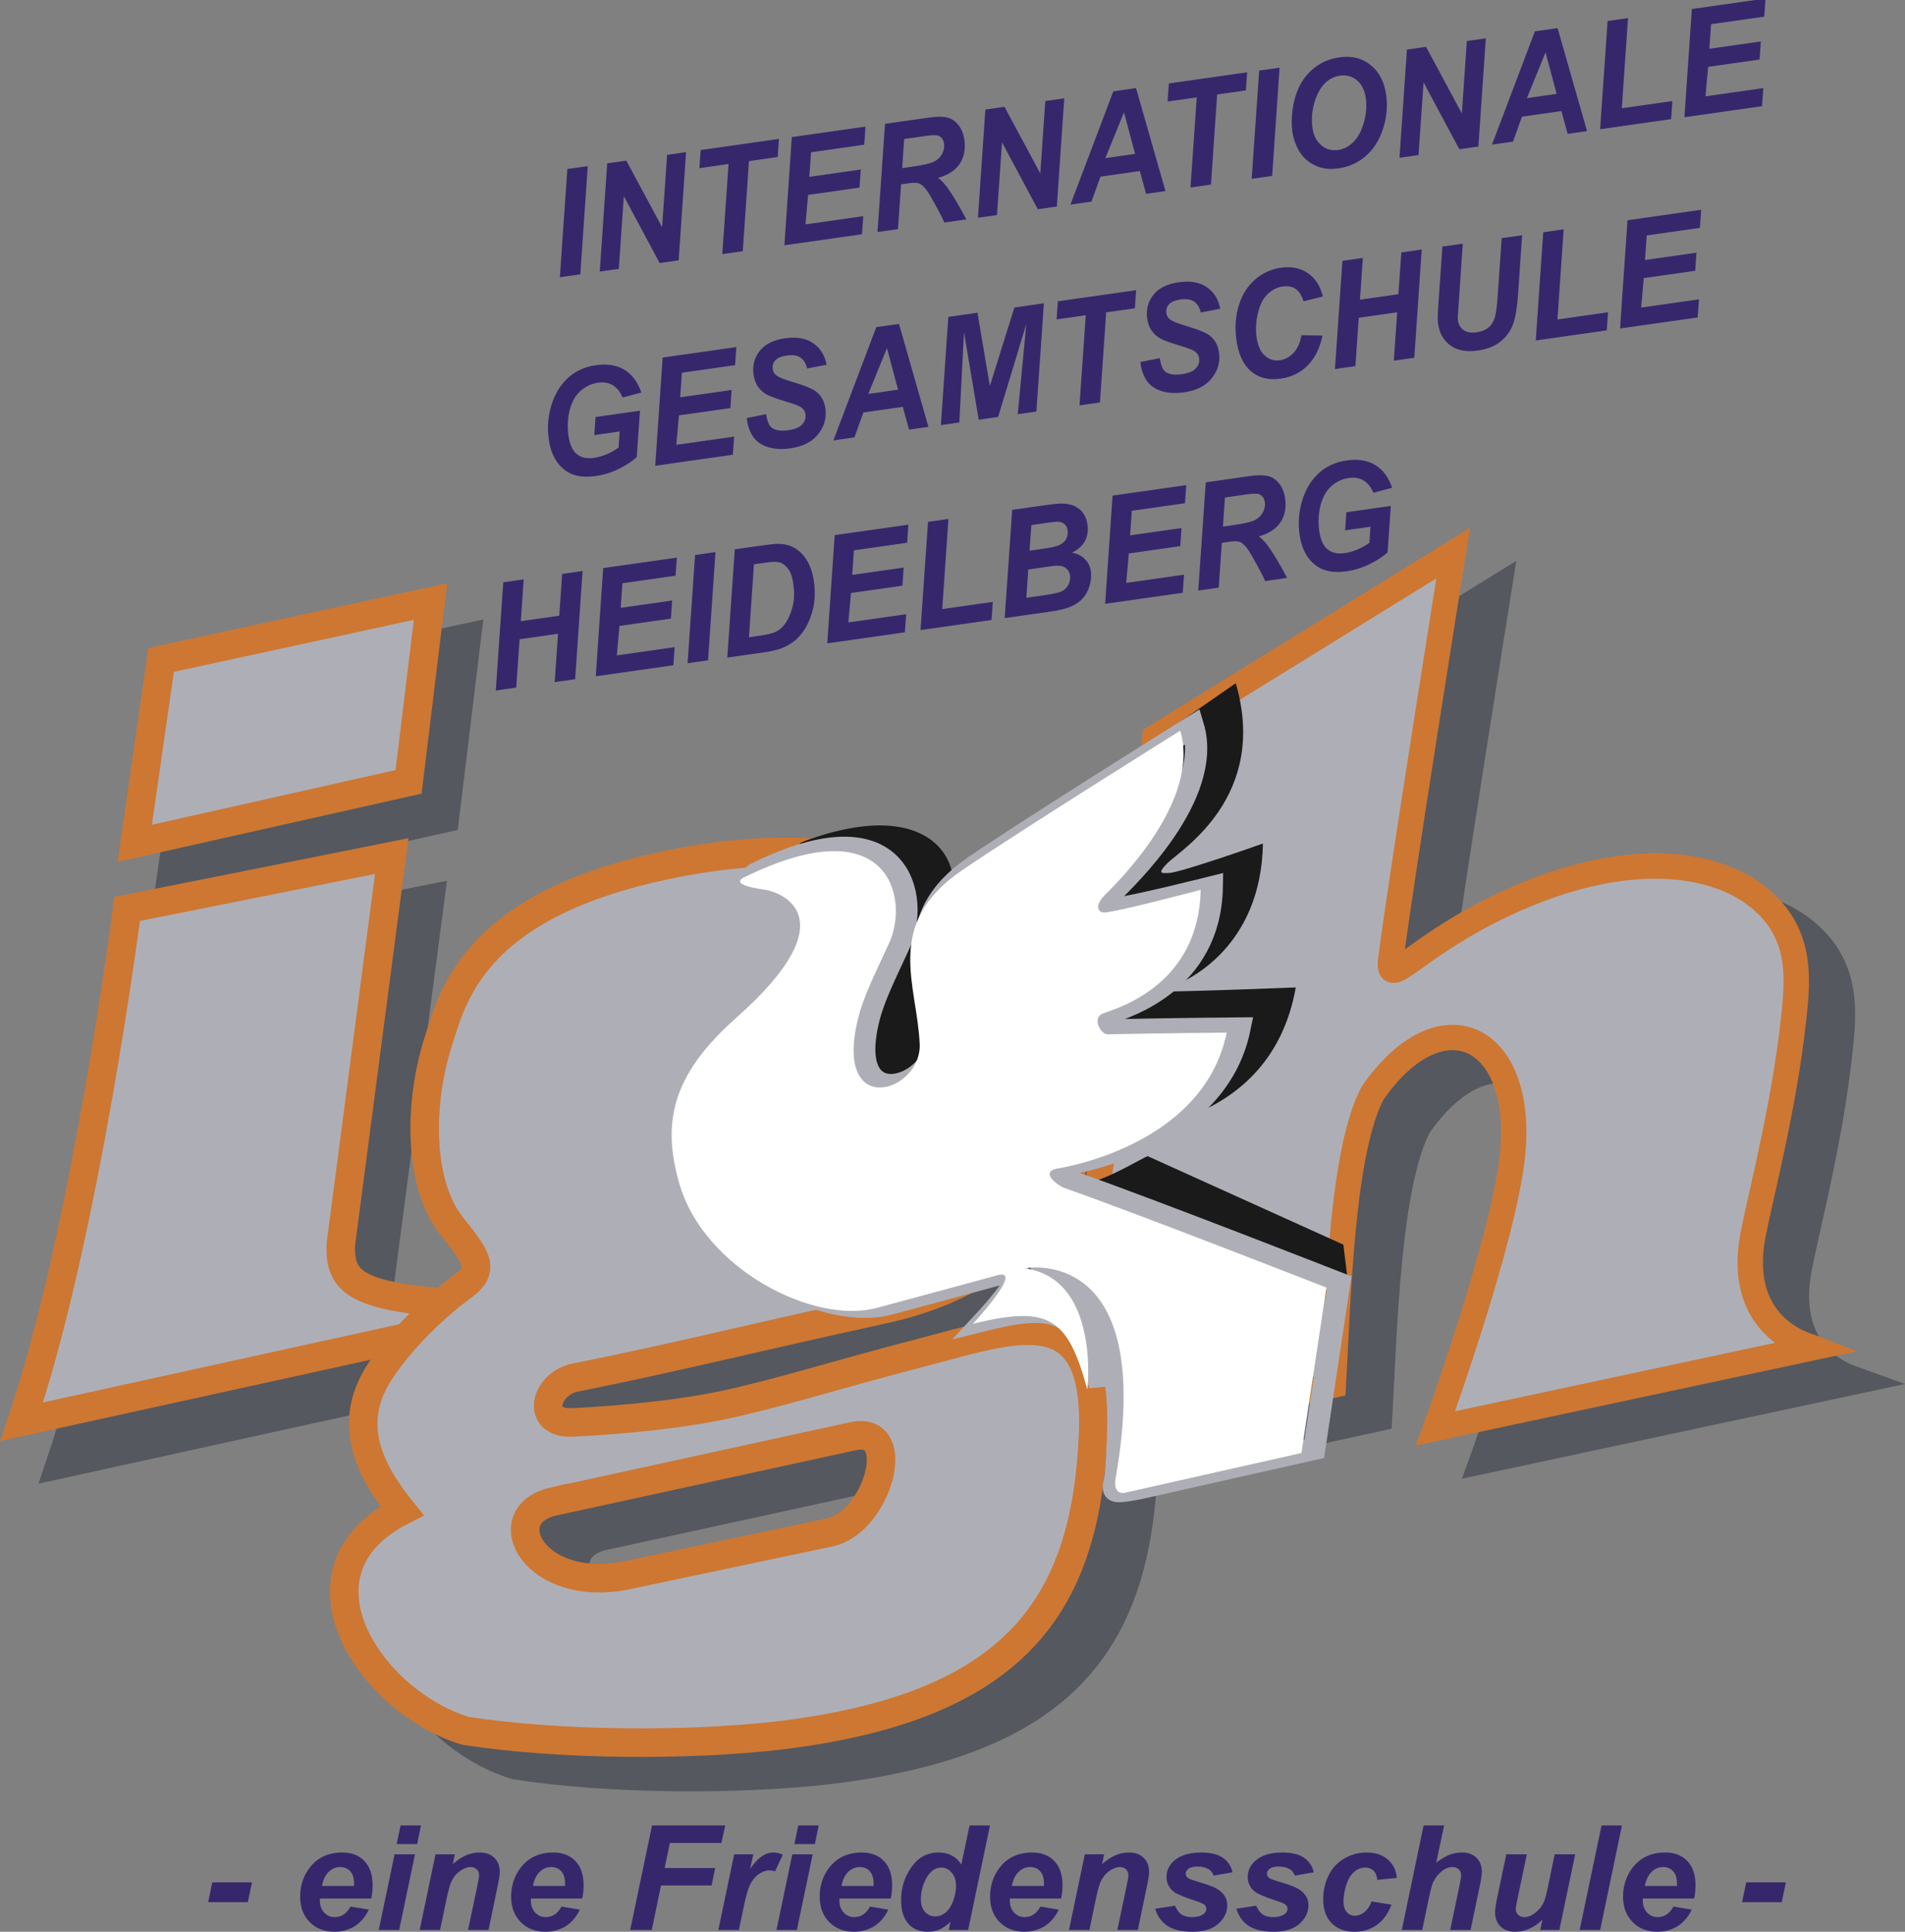 <?xml version="1.0" encoding="UTF-8" standalone="no"?>
<svg
   xmlns:dc="http://purl.org/dc/elements/1.1/"
   xmlns:cc="http://creativecommons.org/ns#"
   xmlns:rdf="http://www.w3.org/1999/02/22-rdf-syntax-ns#"
   xmlns:svg="http://www.w3.org/2000/svg"
   xmlns="http://www.w3.org/2000/svg"
   version="1.1"
   id="svg4869"
   viewBox="0 0 1201.094 1217.754"
   height="343.677mm"
   width="338.976mm">
  <rect x="0" y="0" width="1201.094" height="1217.754" fill="#808080" stroke="none"/>
  <defs
     id="defs4871" />
  <g
     transform="translate(1694.833,810.8)"
     id="layer1">
    <path
       id="path4373-6-4"
       d="m -1009.943,123.879 184.901,-40.588 c 3.07,-56.121 5.406,-148.435 24.96,-184.503 43.246,-61.703 95.413,-36.39 88.051,38.837 -5.244,53.587 -48.629,172.907 -48.629,172.907 l 238.257,-50.938 c -1.193,-0.44 -49.611,-10.46 -38.024,-71.059 4.34,-22.696 19.751,-81.437 25.591,-136.265 2.649,-24.865 5.896,-54.278 -22.76,-76.985 -27.709,-21.956 -83.45,-30.922 -159.518,4.75 -56.872,26.67 -74.265,54.936 -71.754,35.057 6.148,-48.679 39.414,-256.368 39.414,-256.368 l -188.125,116.213 c 0,0 -31.99,329.884 -72.363,448.942 z"
       style="display:inline;opacity:1;fill:#55585e;fill-rule:evenodd;stroke:#55585e;stroke-width:16;stroke-linecap:round;stroke-linejoin:miter;stroke-miterlimit:4;stroke-dasharray:none;stroke-opacity:1" />
    <path
       d="m -1314.748,157.578 190,-41.429 c 31.807,-6.144 14.707,54.124 -15,60.714 l -128.571,27.143 c -58.124,11.627 -83.409,-37.597 -46.429,-46.429 z m -64.076,-174.372 c 14.795,18.884 22.62,27.235 7.98,38.066 -24.406,18.057 -42.914,38.91 -53.189,54.877 -20.919,32.509 -6.229,61.699 14.286,87.143 -75.361,38.409 -19.561,120.81 40.105,138.701 59.251,9.189 141.007,9.579 198.436,2.833 147.962,-18.012 192.353,-81.414 197.173,-188.677 3.998,-88.963 -49.131,-67.957 -107.98,-52.612 -58.848,15.345 -77.254,21.909 -116.306,31.183 -30.402,7.221 -70.765,11.292 -103.969,12.857 -24.379,1.149 -17.09,-26.187 4.229,-28.745 63.299,-12.76 100.086,-22.369 192.597,-42.684 216.134,-47.463 151.943,-345.277 -143.781,-278.571 -115.588,26.073 -128.522,81.412 -137.648,110 -12.721,39.849 -12.109,89.877 8.066,115.628 z"
       style="display:inline;fill:#55585e;fill-rule:evenodd;stroke:#55585e;stroke-width:18;stroke-linecap:butt;stroke-linejoin:miter;stroke-miterlimit:4;stroke-dasharray:none;stroke-opacity:1"
       id="path4383-1" />
    <path
       id="path4373-0"
       d="m -1656.923,112.278 331.33,-72.731 c -118.783,-1.301 -131.097,-11.507 -130.077,-39.165 l 32.093,-244.688 -166.849,33.335 c 0,0 -26.124,204.19 -66.497,323.249 z"
       style="display:inline;opacity:1;fill:#55585e;fill-rule:evenodd;stroke:#55585e;stroke-width:18;stroke-linecap:butt;stroke-linejoin:miter;stroke-miterlimit:4;stroke-dasharray:none;stroke-opacity:1" />
    <path
       id="path4369-3"
       d="m -1570.482,-371.926 169.856,-36.813 -13.814,113.653 -172.654,38.76 16.612,-115.6 z"
       style="display:inline;opacity:1;fill:#55585e;fill-rule:evenodd;stroke:#55585e;stroke-width:18.106;stroke-linecap:butt;stroke-linejoin:miter;stroke-miterlimit:4;stroke-dasharray:none;stroke-opacity:1" />
    <path
       id="path4373-6"
       d="m -1039.066,102.992 184.901,-40.588 c 3.07,-56.121 5.406,-148.435 24.96,-184.503 43.246,-61.703 95.413,-36.39 88.051,38.837 -5.244,53.587 -48.629,172.907 -48.629,172.907 l 238.257,-50.938 c -0.434,-0.173 -49.611,-10.46 -38.024,-71.059 4.34,-22.696 19.751,-81.437 25.591,-136.265 2.649,-24.865 5.896,-54.278 -22.76,-76.985 -27.709,-21.956 -83.45,-30.922 -159.518,4.75 -56.872,26.67 -74.265,54.936 -71.754,35.057 6.148,-48.679 39.414,-256.368 39.414,-256.368 l -188.125,116.213 c 0,0 -31.99,329.884 -72.363,448.942 z"
       style="display:inline;opacity:1;fill:#aeafb6;fill-rule:evenodd;stroke:#cd7733;stroke-width:16;stroke-linecap:square;stroke-linejoin:miter;stroke-miterlimit:4;stroke-dasharray:none;stroke-opacity:1" />
    <path
       id="path4369"
       d="m -1593.266,-394.772 169.856,-36.813 -13.814,113.653 -172.654,38.76 16.612,-115.6 z"
       style="display:inline;opacity:1;fill:#aeafb6;fill-rule:evenodd;stroke:#cd7733;stroke-width:18.106;stroke-linecap:butt;stroke-linejoin:miter;stroke-miterlimit:4;stroke-dasharray:none;stroke-opacity:1" />
    <path
       id="path4373"
       d="m -1681.189,85.446 331.33,-72.731 c -118.783,-1.301 -131.097,-11.507 -130.077,-39.165 l 32.093,-244.688 -166.849,33.335 c 0,0 -26.124,204.19 -66.497,323.249 z"
       style="display:inline;opacity:1;fill:#aeafb6;fill-rule:evenodd;stroke:#cd7733;stroke-width:18;stroke-linecap:butt;stroke-linejoin:miter;stroke-miterlimit:4;stroke-dasharray:none;stroke-opacity:1" />
    <path
       d="m -1346.4,135.876 190,-41.429 c 31.807,-6.144 14.707,54.124 -15,60.714 l -128.571,27.143 c -58.124,11.627 -83.409,-37.597 -46.428,-46.429 z m -64.076,-174.372 c 14.795,18.884 22.62,27.235 7.98,38.066 -24.406,18.057 -42.914,38.91 -53.189,54.877 -20.919,32.509 -6.229,61.699 14.286,87.143 -75.361,38.409 -19.561,120.81 40.105,138.701 59.251,9.189 141.007,9.579 198.436,2.833 147.962,-18.012 192.353,-81.414 197.173,-188.677 3.998,-88.963 -49.131,-67.957 -107.98,-52.612 -58.848,15.345 -77.254,21.909 -116.306,31.183 -30.402,7.221 -70.765,11.292 -103.969,12.857 -24.379,1.149 -17.09,-26.187 4.229,-28.745 63.299,-12.76 100.086,-22.369 192.597,-42.684 216.134,-47.463 151.943,-345.277 -143.781,-278.571 -115.588,26.073 -128.522,81.412 -137.648,110 -12.721,39.849 -12.109,89.877 8.066,115.628 z"
       style="display:inline;fill:#aeafb6;fill-rule:evenodd;stroke:#cd7733;stroke-width:18;stroke-linecap:butt;stroke-linejoin:miter;stroke-miterlimit:4;stroke-dasharray:none;stroke-opacity:1"
       id="path4383" />
    <g
       id="g4531"
       style="display:inline"
       transform="translate(-2142.829,-1592.201)">
      <path
         style="display:inline;fill:#1a1a1a;fill-opacity:1;fill-rule:evenodd;stroke:none;stroke-width:1px;stroke-linecap:butt;stroke-linejoin:miter;stroke-opacity:1"
         d="m 954.984,1311.729 c 84.136,-31.057 102.685,18.329 90.714,40 -10.233,18.526 -11.812,31.465 -15.245,44.913 -16.654,65.241 35.837,49.517 34.531,18.658 -1.585,-37.445 -22.952,-75.445 26.429,-109.286 34.552,-23.679 135.714,-93.929 135.714,-93.929 20.949,71.724 -34.915,105.334 -42.857,113.214 -7.542,7.483 -3.102,6.512 0.714,6.429 7.316,-0.161 59.286,-18.571 59.286,-18.571 -1.175,65.385 -47.428,86.516 -57.143,90 -7.452,2.672 -2.386,3.315 2.143,3.214 30.964,-0.686 75.714,-2.5 75.714,-2.5 -16.377,91.896 -113.572,90 -113.572,90 -6.352,1.349 -42.164,29.438 -33.285,33.741 14.49,7.022 52.09,-18.014 53.642,-17.312 l 123.214,55.714 2.857,23.571 -73.929,22.143 -109.643,-50.714 c -140.013,46.756 -266.409,-69.797 -165,-162.143 72.974,-64.694 26.097,-79.653 18.571,-80.714 -17.916,-2.526 -17.761,-4.618 -12.857,-6.428 z"
         id="path4393-6" />
      <path
         style="display:inline;opacity:1;fill:none;fill-opacity:1;fill-rule:evenodd;stroke:#aeafb6;stroke-width:14;stroke-linecap:square;stroke-linejoin:miter;stroke-miterlimit:4;stroke-dasharray:none;stroke-opacity:1"
         d="m 925.183,1331.881 c 91.279,-44.986 102.955,16.002 89.913,44.459 -8.818,19.24 -15.853,32.98 -19.286,46.428 -16.654,65.241 43.919,43.962 42.612,13.102 -1.585,-37.445 -25.477,-74.434 23.903,-108.276 34.552,-23.679 137.857,-88.214 137.857,-88.214 13.092,43.866 -43.242,96.849 -51.183,104.73 -7.542,7.483 -0.49,9.997 3.326,9.913 7.316,-0.161 59.704,-13.275 59.704,-13.275 -1.175,59.671 -54.239,75.383 -63.954,78.867 -7.452,2.672 1.864,11.294 6.393,11.194 30.964,-0.686 75,-1.071 75,-1.071 -14.949,72.61 -110.173,85.714 -110.173,85.714 -10.762,2.287 3.751,10.762 7.673,12.143 47.869,16.85 165.357,62.857 165.357,62.857 l -15.714,104.286 -111.071,25 c 0,0 -0.305,0.088 -0.781,0.146 -18.161,3.3 -14.678,1.691 -13.326,-8.36 12.731,-145.553 -52.495,-133.214 -52.495,-133.214 47.852,6.388 42.673,76.429 42.673,76.429 -12.293,-44.793 -23.618,-53.483 -72.143,-41.429 0,0 32.5,-35 15.714,-30.714 0,0 -50.925,13.91 -76.429,20.714 -39.822,10.624 -108.866,-24.756 -124.338,-78.197 -10.996,-37.983 -5.378,-68.185 35.766,-104.661 72.973,-64.694 26.097,-79.653 18.571,-80.714 -17.916,-2.526 -18.26,-5.546 -13.571,-7.857 z"
         id="path4393-9" />
      <path
         style="fill:#ffffff;fill-opacity:1;fill-rule:evenodd;stroke:none;stroke-width:1px;stroke-linecap:butt;stroke-linejoin:miter;stroke-opacity:1"
         d="m 917.143,1334.505 c 91.279,-44.986 104.47,12.972 91.429,41.429 -8.818,19.24 -15.853,32.98 -19.286,46.428 -16.654,65.241 39.878,48.002 38.571,17.143 -1.585,-37.445 -22.952,-75.445 26.429,-109.286 34.552,-23.679 137.857,-88.214 137.857,-88.214 13.092,43.866 -39.201,95.334 -47.143,103.214 -7.542,7.483 -4.53,11.512 -0.714,11.429 7.316,-0.161 60.714,-14.286 60.714,-14.286 -1.175,59.671 -51.713,74.373 -61.429,77.857 -7.452,2.672 -1.672,13.315 2.857,13.214 30.964,-0.686 75,-1.071 75,-1.071 -14.949,72.61 -107.143,85.714 -107.143,85.714 -10.762,2.287 0.721,10.762 4.643,12.143 47.869,16.85 165.357,62.857 165.357,62.857 l -15.714,104.286 -111.071,25 c 0,0 -8.105,2.348 -6.071,-9.286 25.946,-148.41 -57.5,-132.143 -57.5,-132.143 47.852,6.388 39.643,76.429 39.643,76.429 -12.293,-44.793 -23.618,-53.483 -72.143,-41.429 0,0 32.5,-35 15.714,-30.714 0,0 -50.925,13.91 -76.429,20.714 -39.822,10.624 -108.866,-24.756 -124.338,-78.197 -10.996,-37.983 -5.378,-68.185 35.766,-104.661 72.973,-64.694 26.097,-79.653 18.571,-80.714 -17.916,-2.526 -18.26,-5.546 -13.571,-7.857 z"
         id="path4393" />
    </g>
    <g
       id="text4581"
       style="font-style:italic;font-variant:normal;font-weight:bold;font-stretch:normal;font-size:128.515px;line-height:125%;font-family:Utsaah;-inkscape-font-specification:'Utsaah, Bold Italic';text-align:start;letter-spacing:0px;word-spacing:0px;writing-mode:lr-tb;text-anchor:start;display:inline;fill:#36276d;fill-opacity:1;stroke:none;stroke-width:1px;stroke-linecap:butt;stroke-linejoin:miter;stroke-opacity:1"
       transform="translate(-2142.829,-1592.201)">
      <path
         id="path4749"
         d="m 581.824,1968.03 25.038,0 -2.636,12.488 -24.975,0 2.573,-12.488 z" />
      <path
         id="path4751"
         d="m 682.038,1978.195 -32.317,0 q -0.063,0.753 -0.063,1.13 0,4.769 2.698,7.718 2.698,2.887 6.652,2.887 6.401,0 9.978,-6.652 l 11.546,1.945 q -3.326,6.965 -8.973,10.48 -5.648,3.451 -12.676,3.451 -9.601,0 -15.625,-6.087 -6.024,-6.087 -6.024,-16.127 0,-9.789 5.459,-17.445 7.405,-10.291 21.147,-10.291 8.785,0 13.931,5.397 5.146,5.397 5.146,15.186 0,4.644 -0.879,8.409 z m -10.856,-7.907 q 0.063,-0.816 0.063,-1.318 0,-5.271 -2.385,-7.907 -2.385,-2.698 -6.401,-2.698 -4.016,0 -7.216,3.012 -3.138,3.012 -4.267,8.911 l 20.206,0 z" />
      <path
         id="path4753"
         d="m 700.55,1932.136 12.864,0 -2.385,11.735 -12.927,0 2.447,-11.735 z m -3.765,18.198 12.864,0 -9.978,47.691 -12.864,0 9.978,-47.691 z" />
      <path
         id="path4755"
         d="m 722.576,1950.333 12.174,0 -1.255,6.15 q 4.581,-3.953 8.534,-5.585 4.016,-1.694 8.409,-1.694 5.899,0 9.287,3.389 3.389,3.326 3.389,8.911 0,2.51 -1.506,9.538 l -5.585,26.983 -12.927,0 5.71,-27.109 q 1.255,-6.024 1.255,-7.216 0,-2.447 -1.506,-3.891 -1.443,-1.443 -4.016,-1.443 -2.824,0 -6.338,2.385 -3.451,2.385 -5.397,6.338 -1.443,2.761 -3.263,11.358 l -4.079,19.578 -12.864,0 9.978,-47.691 z" />
      <path
         id="path4757"
         d="m 815.072,1978.195 -32.317,0 q -0.063,0.753 -0.063,1.13 0,4.769 2.698,7.718 2.698,2.887 6.652,2.887 6.401,0 9.978,-6.652 l 11.546,1.945 q -3.326,6.965 -8.973,10.48 -5.648,3.451 -12.676,3.451 -9.601,0 -15.625,-6.087 -6.024,-6.087 -6.024,-16.127 0,-9.789 5.459,-17.445 7.405,-10.291 21.147,-10.291 8.785,0 13.931,5.397 5.146,5.397 5.146,15.186 0,4.644 -0.879,8.409 z m -10.856,-7.907 q 0.063,-0.816 0.063,-1.318 0,-5.271 -2.385,-7.907 -2.385,-2.698 -6.401,-2.698 -4.016,0 -7.216,3.012 -3.138,3.012 -4.267,8.911 l 20.206,0 z" />
      <path
         id="path4759"
         d="m 845.318,1998.025 13.805,-65.889 46.122,0 -2.385,11.044 -32.505,0 -3.326,15.813 31.878,0 -2.259,10.982 -31.878,0 -5.836,28.05 -13.617,0 z" />
      <path
         id="path4761"
         d="m 910.894,1950.333 12.048,0 -1.945,9.225 q 6.777,-10.354 14.621,-10.354 2.761,0 5.961,1.381 l -4.957,10.542 q -1.694,-0.627 -3.702,-0.627 -3.326,0 -6.777,2.51 -3.389,2.51 -5.334,6.715 -1.945,4.204 -3.828,13.366 l -3.138,14.935 -12.927,0 9.978,-47.691 z" />
      <path
         id="path4763"
         d="m 951.306,1932.136 12.864,0 -2.385,11.735 -12.927,0 2.447,-11.735 z m -3.765,18.198 12.864,0 -9.978,47.691 -12.864,0 9.978,-47.691 z" />
      <path
         id="path4765"
         d="m 1009.602,1978.195 -32.317,0 q -0.063,0.753 -0.063,1.13 0,4.769 2.698,7.718 2.698,2.887 6.652,2.887 6.401,0 9.978,-6.652 l 11.546,1.945 q -3.326,6.965 -8.974,10.48 -5.648,3.451 -12.676,3.451 -9.601,0 -15.625,-6.087 -6.024,-6.087 -6.024,-16.127 0,-9.789 5.459,-17.445 7.405,-10.291 21.147,-10.291 8.785,0 13.931,5.397 5.146,5.397 5.146,15.186 0,4.644 -0.878,8.409 z m -10.856,-7.907 q 0.063,-0.816 0.063,-1.318 0,-5.271 -2.385,-7.907 -2.385,-2.698 -6.401,-2.698 -4.016,0 -7.216,3.012 -3.138,3.012 -4.267,8.911 l 20.206,0 z" />
      <path
         id="path4767"
         d="m 1058.423,1998.025 -12.236,0 1.129,-5.146 q -3.514,3.326 -6.903,4.832 -3.389,1.443 -7.656,1.443 -7.468,0 -12.048,-5.02 -4.581,-5.083 -4.581,-14.998 0,-11.421 6.463,-20.645 6.463,-9.287 17.131,-9.287 9.601,0 14.37,7.593 l 5.208,-24.661 12.864,0 -13.743,65.889 z m -29.807,-19.39 q 0,5.083 2.573,7.97 2.636,2.887 6.401,2.887 3.514,0 6.526,-2.385 3.012,-2.447 4.832,-7.342 1.82,-4.957 1.82,-9.476 0,-5.208 -2.761,-8.409 -2.761,-3.2 -6.401,-3.2 -5.71,0 -9.35,6.338 -3.64,6.275 -3.64,13.617 z" />
      <path
         id="path4769"
         d="m 1117.033,1978.195 -32.317,0 q -0.063,0.753 -0.063,1.13 0,4.769 2.698,7.718 2.698,2.887 6.652,2.887 6.401,0 9.977,-6.652 l 11.546,1.945 q -3.326,6.965 -8.973,10.48 -5.648,3.451 -12.676,3.451 -9.601,0 -15.625,-6.087 -6.024,-6.087 -6.024,-16.127 0,-9.789 5.459,-17.445 7.405,-10.291 21.147,-10.291 8.785,0 13.931,5.397 5.146,5.397 5.146,15.186 0,4.644 -0.879,8.409 z m -10.856,-7.907 q 0.063,-0.816 0.063,-1.318 0,-5.271 -2.385,-7.907 -2.385,-2.698 -6.401,-2.698 -4.016,0 -7.216,3.012 -3.138,3.012 -4.267,8.911 l 20.206,0 z" />
      <path
         id="path4771"
         d="m 1131.968,1950.333 12.174,0 -1.255,6.15 q 4.581,-3.953 8.534,-5.585 4.016,-1.694 8.409,-1.694 5.899,0 9.287,3.389 3.389,3.326 3.389,8.911 0,2.51 -1.506,9.538 l -5.585,26.983 -12.927,0 5.71,-27.109 q 1.255,-6.024 1.255,-7.216 0,-2.447 -1.506,-3.891 -1.443,-1.443 -4.016,-1.443 -2.824,0 -6.338,2.385 -3.451,2.385 -5.397,6.338 -1.443,2.761 -3.263,11.358 l -4.079,19.578 -12.864,0 9.977,-47.691 z" />
      <path
         id="path4773"
         d="m 1176.333,1984.659 12.488,-1.945 q 1.694,3.953 4.142,5.585 2.51,1.631 6.777,1.631 4.393,0 7.028,-1.945 1.82,-1.381 1.82,-3.326 0,-1.255 -0.941,-2.322 -0.941,-1.004 -5.334,-2.447 -11.672,-3.828 -14.433,-6.087 -4.393,-3.514 -4.393,-9.162 0,-5.648 4.204,-9.726 5.899,-5.71 17.508,-5.71 9.225,0 13.931,3.389 4.706,3.326 5.962,9.099 l -11.923,2.071 q -0.941,-2.636 -3.012,-3.953 -2.887,-1.757 -6.965,-1.757 -4.016,0 -5.836,1.381 -1.757,1.318 -1.757,3.075 0,1.82 1.82,3.012 1.129,0.69 7.216,2.51 9.476,2.698 12.613,5.397 4.518,3.702 4.518,8.973 0,6.777 -5.71,11.797 -5.71,4.957 -16.064,4.957 -10.354,0 -16.002,-3.765 -5.648,-3.828 -7.656,-10.73 z" />
      <path
         id="path4775"
         d="m 1227.539,1984.659 12.488,-1.945 q 1.694,3.953 4.142,5.585 2.51,1.631 6.777,1.631 4.393,0 7.028,-1.945 1.82,-1.381 1.82,-3.326 0,-1.255 -0.941,-2.322 -0.941,-1.004 -5.334,-2.447 -11.672,-3.828 -14.433,-6.087 -4.393,-3.514 -4.393,-9.162 0,-5.648 4.204,-9.726 5.899,-5.71 17.508,-5.71 9.225,0 13.931,3.389 4.706,3.326 5.961,9.099 l -11.923,2.071 q -0.941,-2.636 -3.012,-3.953 -2.887,-1.757 -6.965,-1.757 -4.016,0 -5.836,1.381 -1.757,1.318 -1.757,3.075 0,1.82 1.82,3.012 1.129,0.69 7.216,2.51 9.476,2.698 12.613,5.397 4.518,3.702 4.518,8.973 0,6.777 -5.71,11.797 -5.71,4.957 -16.064,4.957 -10.354,0 -16.002,-3.765 -5.648,-3.828 -7.656,-10.73 z" />
      <path
         id="path4777"
         d="m 1312.756,1980.078 12.55,2.008 q -3.075,8.346 -9.162,12.739 -6.087,4.33 -14.056,4.33 -9.162,0 -14.496,-5.397 -5.334,-5.459 -5.334,-14.998 0,-7.781 3.2,-14.684 3.263,-6.965 9.789,-10.919 6.526,-3.953 14.307,-3.953 8.409,0 13.429,4.393 5.083,4.393 5.71,11.609 l -12.299,1.255 q -0.439,-3.953 -2.447,-5.836 -2.008,-1.945 -5.208,-1.945 -3.765,0 -7.028,2.824 -3.2,2.761 -4.957,8.346 -1.694,5.522 -1.694,10.354 0,4.267 2.071,6.589 2.071,2.259 5.146,2.259 3.138,0 5.961,-2.259 2.887,-2.259 4.518,-6.714 z" />
      <path
         id="path4779"
         d="m 1344.696,1998.025 -12.864,0 13.743,-65.889 12.927,0 -4.957,23.469 q 4.393,-3.389 8.158,-4.895 3.765,-1.506 8.095,-1.506 5.773,0 9.099,3.326 3.389,3.326 3.389,8.723 0,2.824 -1.255,8.848 l -5.836,27.924 -12.864,0 5.961,-28.427 q 0.941,-4.644 0.941,-5.961 0,-2.385 -1.506,-3.828 -1.443,-1.443 -4.016,-1.443 -3.263,0 -6.212,2.259 -3.828,3.012 -5.899,7.279 -1.129,2.385 -2.949,11.232 l -3.953,18.888 z" />
      <path
         id="path4781"
         d="m 1397.721,1950.333 12.927,0 -5.899,28.238 q -1.067,5.083 -1.067,6.338 0,2.071 1.506,3.577 1.506,1.443 3.891,1.443 1.757,0 3.389,-0.627 1.694,-0.69 3.389,-2.008 1.757,-1.318 3.138,-3.012 1.443,-1.694 2.636,-4.518 0.878,-2.071 1.883,-6.714 l 4.706,-22.716 12.927,0 -9.977,47.691 -12.048,0 1.381,-6.463 q -7.907,7.593 -17.257,7.593 -5.836,0 -9.225,-3.389 -3.389,-3.389 -3.389,-9.036 0,-2.447 1.506,-9.852 l 5.585,-26.544 z" />
      <path
         id="path4783"
         d="m 1443.969,1998.025 13.805,-65.889 12.864,0 -13.743,65.889 -12.927,0 z" />
      <path
         id="path4785"
         d="m 1516.134,1978.195 -32.317,0 q -0.063,0.753 -0.063,1.13 0,4.769 2.698,7.718 2.698,2.887 6.652,2.887 6.401,0 9.977,-6.652 l 11.546,1.945 q -3.326,6.965 -8.973,10.48 -5.648,3.451 -12.676,3.451 -9.601,0 -15.625,-6.087 -6.024,-6.087 -6.024,-16.127 0,-9.789 5.459,-17.445 7.405,-10.291 21.147,-10.291 8.785,0 13.931,5.397 5.146,5.397 5.146,15.186 0,4.644 -0.879,8.409 z m -10.856,-7.907 q 0.063,-0.816 0.063,-1.318 0,-5.271 -2.385,-7.907 -2.385,-2.698 -6.401,-2.698 -4.016,0 -7.216,3.012 -3.138,3.012 -4.267,8.911 l 20.206,0 z" />
      <path
         id="path4787"
         d="m 1548.953,1968.03 25.038,0 -2.635,12.488 -24.975,0 2.573,-12.488 z" />
    </g>
    <g
       id="text4581-2"
       style="font-style:italic;font-variant:normal;font-weight:bold;font-stretch:normal;font-size:90.876px;line-height:135%;font-family:Arial;-inkscape-font-specification:'Arial, Bold Italic';text-align:start;letter-spacing:0px;word-spacing:0px;writing-mode:lr-tb;text-anchor:start;display:inline;fill:#36276d;fill-opacity:1;stroke:none;stroke-width:1px;stroke-linecap:butt;stroke-linejoin:miter;stroke-opacity:1"
       transform="matrix(0.963,-0.137,0.129,1.02,-2142.829,-1592.201)">
      <path
         id="path4676"
         d="m 693.697,1030.595 13.623,-65.051 13.356,0 -13.578,65.051 -13.401,0 z" />
      <path
         id="path4678"
         d="m 771.483,1030.595 -12.469,0 -17.572,-43.707 -9.141,43.707 -12.469,0 13.578,-65.051 12.513,0 17.616,43.53 9.096,-43.53 12.424,0 -13.578,65.051 z" />
      <path
         id="path4680"
         d="m 813.46,1030.595 -13.401,0 11.36,-54.179 -19.08,0 2.263,-10.871 51.251,0 -2.263,10.871 -18.814,0 -11.315,54.179 z" />
      <path
         id="path4682"
         d="m 840.705,1030.595 13.578,-65.051 48.234,0 -2.263,10.871 -34.833,0 -3.106,14.776 33.679,0 -2.263,10.871 -33.679,0 -4.082,17.66 37.85,0 -2.307,10.871 -50.807,0 z" />
      <path
         id="path4684"
         d="m 915.074,1030.595 -13.401,0 13.623,-65.051 28.887,0 q 7.455,0 11.581,1.553 4.171,1.509 6.7,5.591 2.574,4.082 2.574,9.895 0,8.298 -4.97,13.711 -4.97,5.369 -15.042,6.656 2.574,2.307 4.837,6.079 4.482,7.632 9.984,21.565 l -14.377,0 q -1.731,-5.502 -6.789,-17.172 -2.751,-6.301 -5.857,-8.475 -1.908,-1.287 -6.656,-1.287 l -5.458,0 -5.635,26.934 z m 7.677,-36.696 7.1,0 q 10.783,0 14.288,-1.287 3.55,-1.287 5.547,-4.038 1.997,-2.751 1.997,-5.768 0,-3.55 -2.884,-5.325 -1.775,-1.065 -7.677,-1.065 l -14.732,0 -3.639,17.483 z" />
      <path
         id="path4686"
         d="m 1019.085,1030.595 -12.469,0 -17.572,-43.707 -9.141,43.707 -12.469,0 13.578,-65.051 12.513,0 17.616,43.53 9.097,-43.53 12.424,0 -13.578,65.051 z" />
      <path
         id="path4688"
         d="m 1075.35,1016.218 -25.781,0 -7.81,14.377 -13.756,0 36.785,-65.051 14.865,0 10.561,65.051 -12.691,0 -2.174,-14.377 z m -1.642,-10.827 -3.772,-26.18 -15.708,26.18 19.48,0 z" />
      <path
         id="path4690"
         d="m 1119.989,1030.595 -13.401,0 11.36,-54.179 -19.081,0 2.263,-10.871 51.251,0 -2.263,10.871 -18.814,0 -11.315,54.179 z" />
      <path
         id="path4692"
         d="m 1146.657,1030.595 13.623,-65.051 13.356,0 -13.578,65.051 -13.401,0 z" />
      <path
         id="path4694"
         d="m 1176.653,1005.08 q 0,-5.768 1.73,-12.158 2.263,-8.564 6.878,-14.865 4.659,-6.301 11.714,-9.94 7.055,-3.683 16.063,-3.683 12.069,0 19.48,7.499 7.455,7.499 7.455,19.879 0,10.294 -4.837,19.924 -4.837,9.629 -13.134,14.821 -8.298,5.192 -18.77,5.192 -9.096,0 -15.264,-4.127 -6.168,-4.127 -8.742,-10.206 -2.574,-6.123 -2.574,-12.336 z m 13.223,-0.266 q 0,6.7 4.082,11.226 4.082,4.526 10.738,4.526 5.413,0 10.383,-3.55 5.014,-3.594 8.253,-10.827 3.284,-7.277 3.284,-14.155 0,-7.677 -4.127,-12.025 -4.127,-4.393 -10.517,-4.393 -9.806,0 -15.974,9.141 -6.123,9.141 -6.123,20.057 z" />
      <path
         id="path4696"
         d="m 1295.085,1030.595 -12.469,0 -17.572,-43.707 -9.141,43.707 -12.469,0 13.578,-65.051 12.513,0 17.616,43.53 9.097,-43.53 12.424,0 -13.578,65.051 z" />
      <path
         id="path4698"
         d="m 1351.35,1016.218 -25.781,0 -7.81,14.377 -13.756,0 36.785,-65.051 14.865,0 10.561,65.051 -12.691,0 -2.174,-14.377 z m -1.642,-10.827 -3.772,-26.18 -15.708,26.18 19.48,0 z" />
      <path
         id="path4700"
         d="m 1374.779,1030.595 13.623,-65.051 13.356,0 -11.315,54.179 33.102,0 -2.263,10.871 -46.503,0 z" />
      <path
         id="path4702"
         d="m 1429.979,1030.595 13.578,-65.051 48.233,0 -2.263,10.871 -34.833,0 -3.106,14.776 33.679,0 -2.263,10.871 -33.679,0 -4.082,17.66 37.85,0 -2.307,10.871 -50.807,0 z" />
      <path
         id="path4704"
         d="m 705.278,1118.533 29.109,0 -5.857,27.911 q -5.147,3.328 -12.646,5.635 -7.455,2.307 -15.22,2.307 -12.069,0 -18.504,-5.458 -8.786,-7.455 -8.786,-21.61 0,-9.496 3.772,-18.193 4.526,-10.472 12.868,-16.241 8.342,-5.768 19.613,-5.768 11.271,0 18.06,5.236 6.833,5.236 9.052,15.264 l -12.469,1.42 q -1.642,-5.502 -5.325,-8.298 -3.639,-2.796 -9.185,-2.796 -6.478,0 -11.892,3.372 -5.414,3.372 -8.475,10.428 -3.062,7.055 -3.062,15.397 0,8.209 3.727,12.158 3.727,3.905 10.916,3.905 4.304,0 8.83,-1.198 4.526,-1.242 7.81,-2.929 l 1.997,-9.673 -16.596,0 2.263,-10.871 z" />
      <path
         id="path4706"
         d="m 739.712,1153.277 13.578,-65.051 48.234,0 -2.263,10.871 -34.833,0 -3.106,14.776 33.679,0 -2.263,10.871 -33.679,0 -4.082,17.66 37.85,0 -2.307,10.871 -50.807,0 z" />
      <path
         id="path4708"
         d="m 802.455,1132.2 12.735,-0.666 q 0.266,6.079 2.086,8.209 2.929,3.461 10.827,3.461 6.567,0 9.496,-2.352 2.929,-2.352 2.929,-5.68 0,-2.884 -2.396,-4.881 -1.686,-1.464 -9.274,-4.748 -7.543,-3.284 -11.049,-5.458 -3.461,-2.219 -5.458,-5.724 -1.997,-3.506 -1.997,-8.209 0,-8.209 5.946,-13.623 5.946,-5.413 17.217,-5.413 11.448,0 17.705,5.369 6.301,5.369 6.922,14.288 l -12.824,0.577 q -0.488,-4.659 -3.372,-7.144 -2.884,-2.485 -8.52,-2.485 -5.547,0 -7.943,1.952 -2.352,1.952 -2.352,4.925 0,2.796 2.174,4.615 2.174,1.864 9.629,5.103 11.226,4.837 14.288,7.854 4.57,4.437 4.57,11.404 0,8.608 -6.833,14.732 -6.789,6.079 -18.947,6.079 -8.387,0 -14.554,-2.796 -6.123,-2.84 -8.653,-7.854 -2.529,-5.014 -2.352,-11.537 z" />
      <path
         id="path4710"
         d="m 903.715,1138.901 -25.781,0 -7.81,14.377 -13.756,0 36.785,-65.051 14.865,0 10.561,65.051 -12.691,0 -2.174,-14.377 z m -1.642,-10.827 -3.772,-26.18 -15.708,26.18 19.48,0 z" />
      <path
         id="path4712"
         d="m 964.195,1153.277 -12.691,0 -2.352,-54.357 -10.339,54.357 -12.069,0 13.578,-65.051 19.08,0 1.997,45.571 22.187,-45.571 19.302,0 -13.623,65.051 -12.203,0 12.824,-53.958 -25.692,53.958 z" />
      <path
         id="path4714"
         d="m 1030.888,1153.277 -13.401,0 11.36,-54.179 -19.081,0 2.263,-10.871 51.251,0 -2.263,10.871 -18.814,0 -11.315,54.179 z" />
      <path
         id="path4716"
         d="m 1060.174,1132.2 12.735,-0.666 q 0.266,6.079 2.086,8.209 2.929,3.461 10.827,3.461 6.567,0 9.496,-2.352 2.929,-2.352 2.929,-5.68 0,-2.884 -2.396,-4.881 -1.686,-1.464 -9.274,-4.748 -7.543,-3.284 -11.049,-5.458 -3.461,-2.219 -5.458,-5.724 -1.997,-3.506 -1.997,-8.209 0,-8.209 5.946,-13.623 5.946,-5.413 17.217,-5.413 11.448,0 17.705,5.369 6.301,5.369 6.922,14.288 l -12.824,0.577 q -0.488,-4.659 -3.372,-7.144 -2.884,-2.485 -8.52,-2.485 -5.547,0 -7.943,1.952 -2.352,1.952 -2.352,4.925 0,2.796 2.174,4.615 2.174,1.864 9.629,5.103 11.226,4.837 14.288,7.854 4.57,4.437 4.57,11.404 0,8.608 -6.833,14.732 -6.789,6.079 -18.947,6.079 -8.386,0 -14.554,-2.796 -6.123,-2.84 -8.653,-7.854 -2.529,-5.014 -2.352,-11.537 z" />
      <path
         id="path4718"
         d="m 1165.959,1129.849 13.489,2.041 q -3.949,10.96 -11.848,16.773 -7.898,5.769 -18.504,5.769 -11.936,0 -18.681,-7.189 -6.7,-7.188 -6.7,-20.855 0,-11.093 4.482,-20.279 4.526,-9.23 12.513,-14.111 7.987,-4.881 17.394,-4.881 10.561,0 17.084,5.68 6.523,5.635 7.676,15.398 l -12.824,1.242 q -1.065,-5.68 -4.127,-8.209 -3.017,-2.574 -8.076,-2.574 -5.547,0 -10.383,3.372 -4.792,3.372 -7.676,10.561 -2.884,7.144 -2.884,14.288 0,7.81 3.727,12.069 3.772,4.26 9.363,4.26 5.192,0 9.496,-3.372 4.349,-3.372 6.479,-9.984 z" />
      <path
         id="path4720"
         d="m 1229.369,1124.213 -25.16,0 -6.079,29.064 -13.401,0 13.623,-65.051 13.356,0 -5.236,25.115 25.16,0 5.28,-25.115 13.356,0 -13.578,65.051 -13.401,0 6.079,-29.064 z" />
      <path
         id="path4722"
         d="m 1263.802,1088.227 13.356,0 -7.366,35.321 -1.819,8.697 q -0.177,1.109 -0.177,2.086 0,3.86 2.796,6.39 2.84,2.485 8.209,2.485 4.837,0 7.987,-1.819 3.151,-1.819 4.881,-5.413 1.731,-3.594 3.506,-12.203 l 7.455,-35.543 13.356,0 -7.41,35.587 q -2.352,11.226 -5.413,17.172 -3.062,5.946 -9.274,9.673 -6.212,3.727 -15.708,3.727 -11.36,0 -17.394,-5.547 -6.035,-5.591 -6.035,-14.332 0,-1.819 0.311,-3.949 0.177,-1.42 1.553,-8.076 l 7.189,-34.256 z" />
      <path
         id="path4724"
         d="m 1316.207,1153.277 13.623,-65.051 13.356,0 -11.315,54.179 33.102,0 -2.263,10.871 -46.503,0 z" />
      <path
         id="path4726"
         d="m 1371.407,1153.277 13.578,-65.051 48.233,0 -2.263,10.871 -34.833,0 -3.106,14.776 33.679,0 -2.263,10.871 -33.679,0 -4.082,17.66 37.85,0 -2.307,10.871 -50.807,0 z" />
      <path
         id="path4728"
         d="m 663.523,1246.896 -25.16,0 -6.079,29.064 -13.401,0 13.623,-65.051 13.356,0 -5.236,25.115 25.16,0 5.28,-25.115 13.356,0 -13.578,65.051 -13.401,0 6.079,-29.064 z" />
      <path
         id="path4730"
         d="m 684.334,1275.96 13.578,-65.051 48.234,0 -2.263,10.871 -34.833,0 -3.106,14.776 33.679,0 -2.263,10.871 -33.679,0 -4.082,17.66 37.85,0 -2.307,10.871 -50.807,0 z" />
      <path
         id="path4732"
         d="m 744.46,1275.96 13.623,-65.051 13.356,0 -13.578,65.051 -13.401,0 z" />
      <path
         id="path4734"
         d="m 770.462,1275.96 13.623,-65.051 17.527,0 q 7.322,0 9.363,0.222 4.038,0.399 7.188,1.642 3.195,1.242 5.769,3.506 2.618,2.219 4.482,5.369 1.908,3.151 2.929,7.277 1.021,4.082 1.021,8.963 0,10.516 -4.038,18.681 -3.994,8.12 -10.073,12.912 -4.659,3.727 -12.025,5.502 -4.171,0.976 -12.824,0.976 l -22.941,0 z m 15.575,-10.472 6.789,0 q 7.366,0 10.65,-0.887 3.328,-0.932 6.079,-3.417 3.949,-3.594 6.656,-9.585 2.707,-5.99 2.707,-14.111 0,-6.922 -2.263,-10.383 -2.219,-3.506 -5.502,-4.659 -2.307,-0.799 -8.209,-0.799 l -7.765,0 -9.141,43.841 z" />
      <path
         id="path4736"
         d="m 835.913,1275.96 13.578,-65.051 48.234,0 -2.263,10.871 -34.833,0 -3.106,14.776 33.679,0 -2.263,10.871 -33.679,0 -4.082,17.66 37.85,0 -2.307,10.871 -50.807,0 z" />
      <path
         id="path4738"
         d="m 896.97,1275.96 13.623,-65.051 13.356,0 -11.315,54.179 33.102,0 -2.263,10.871 -46.503,0 z" />
      <path
         id="path4740"
         d="m 952.081,1275.96 13.623,-65.051 22.231,0 q 7.233,0 10.117,0.444 4.792,0.666 8.12,2.662 3.328,1.997 5.059,5.325 1.731,3.328 1.731,7.366 0,5.413 -3.017,9.407 -3.017,3.949 -9.318,5.99 5.014,1.375 7.81,4.925 2.84,3.506 2.84,7.943 0,5.857 -3.328,11.138 -3.328,5.236 -9.185,7.543 -5.857,2.307 -16.019,2.307 l -30.662,0 z m 21.477,-38.782 10.206,0 q 6.878,0 9.895,-0.976 3.017,-0.976 4.526,-3.195 1.509,-2.219 1.509,-4.748 0,-2.485 -1.42,-4.082 -1.42,-1.597 -4.038,-2.13 -1.464,-0.266 -7.055,-0.266 l -10.383,0 -3.239,15.398 z m -5.902,28.31 12.913,0 q 8.12,0 10.871,-1.021 2.796,-1.065 4.437,-3.461 1.686,-2.396 1.686,-5.059 0,-3.239 -2.396,-5.325 -2.396,-2.13 -7.987,-2.13 l -15.974,0 -3.55,16.995 z" />
      <path
         id="path4742"
         d="m 1017.842,1275.96 13.578,-65.051 48.233,0 -2.263,10.871 -34.833,0 -3.106,14.776 33.679,0 -2.263,10.871 -33.679,0 -4.082,17.66 37.85,0 -2.307,10.871 -50.807,0 z" />
      <path
         id="path4744"
         d="m 1092.211,1275.96 -13.401,0 13.623,-65.051 28.887,0 q 7.455,0 11.581,1.553 4.171,1.509 6.7,5.591 2.574,4.082 2.574,9.895 0,8.298 -4.97,13.711 -4.97,5.369 -15.043,6.656 2.574,2.307 4.837,6.079 4.482,7.632 9.984,21.565 l -14.377,0 q -1.73,-5.502 -6.789,-17.172 -2.751,-6.301 -5.857,-8.475 -1.908,-1.287 -6.656,-1.287 l -5.458,0 -5.635,26.934 z m 7.676,-36.697 7.1,0 q 10.783,0 14.288,-1.287 3.55,-1.287 5.547,-4.038 1.997,-2.751 1.997,-5.769 0,-3.55 -2.884,-5.325 -1.775,-1.065 -7.676,-1.065 l -14.732,0 -3.639,17.483 z" />
      <path
         id="path4746"
         d="m 1180.425,1241.216 29.109,0 -5.857,27.911 q -5.147,3.328 -12.646,5.635 -7.455,2.307 -15.22,2.307 -12.069,0 -18.504,-5.458 -8.786,-7.455 -8.786,-21.61 0,-9.496 3.772,-18.193 4.526,-10.472 12.868,-16.241 8.342,-5.769 19.613,-5.769 11.271,0 18.06,5.236 6.833,5.236 9.052,15.264 l -12.469,1.42 q -1.642,-5.502 -5.325,-8.298 -3.639,-2.796 -9.185,-2.796 -6.479,0 -11.892,3.372 -5.413,3.372 -8.475,10.428 -3.062,7.055 -3.062,15.398 0,8.209 3.727,12.158 3.727,3.905 10.916,3.905 4.304,0 8.83,-1.198 4.526,-1.242 7.81,-2.929 l 1.997,-9.673 -16.596,0 2.263,-10.871 z" />
    </g>
  </g>
</svg>
